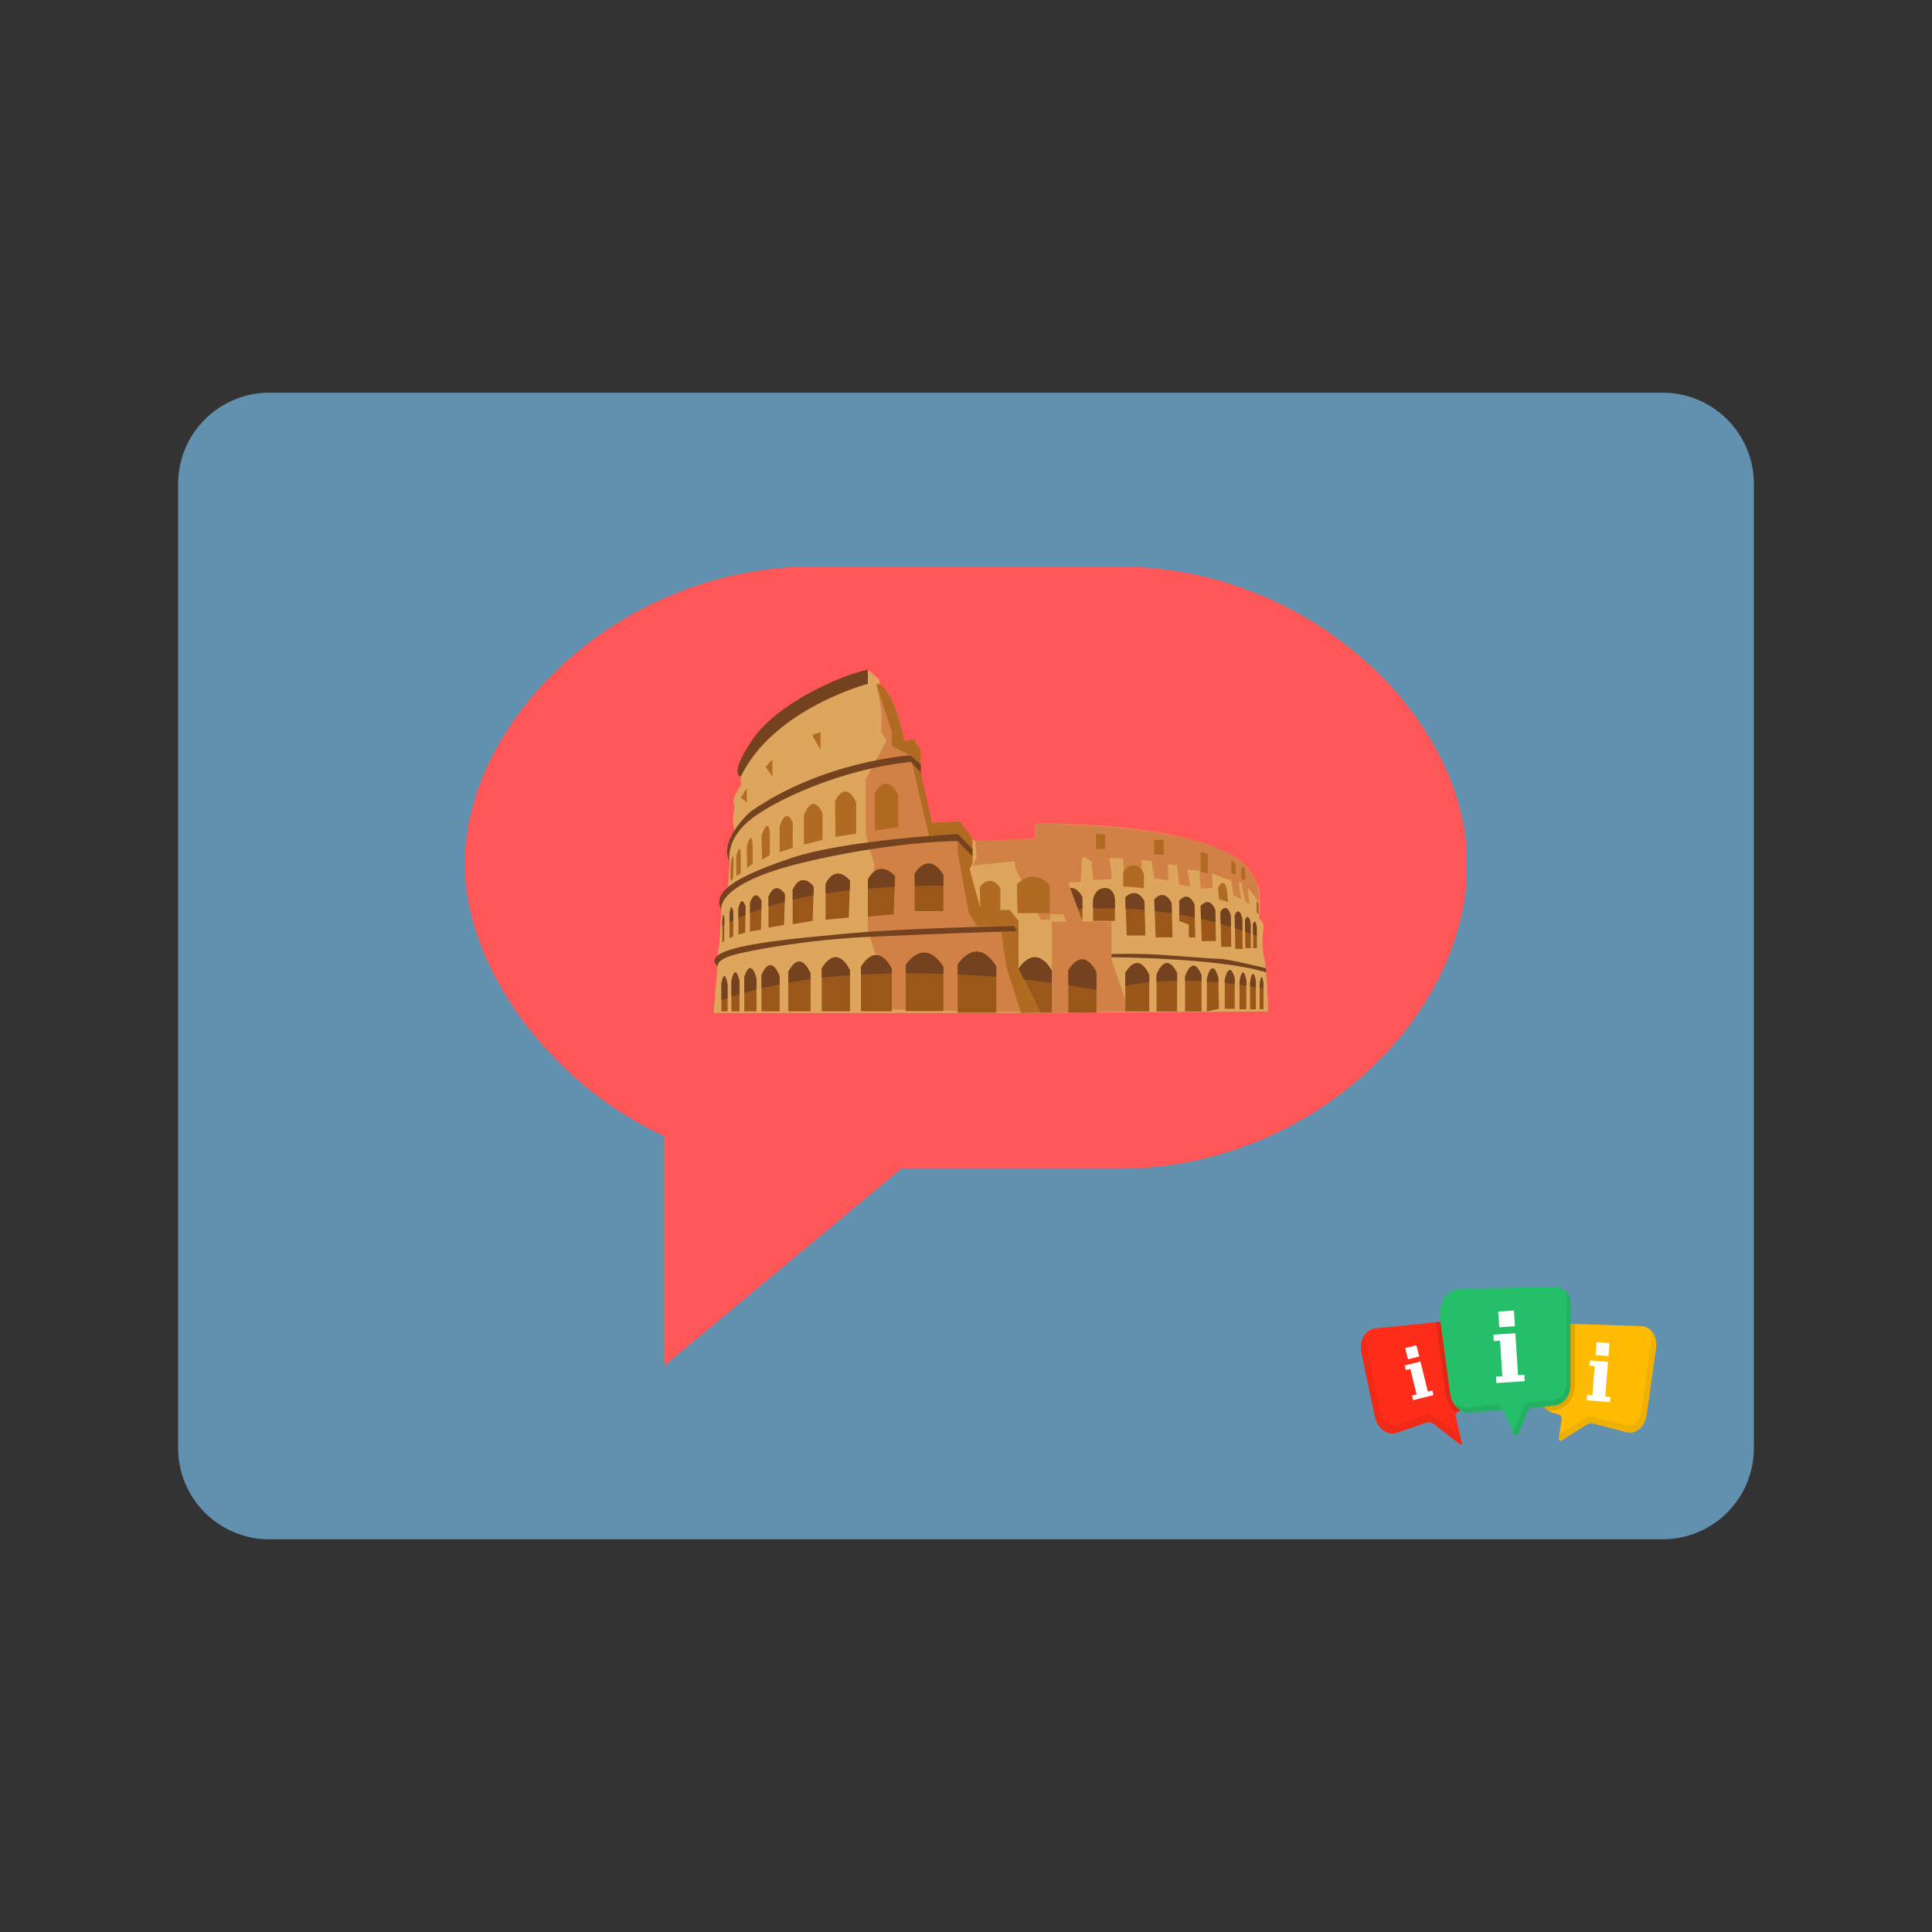 <svg version="1.2" preserveAspectRatio="xMidYMid meet" height="1080" viewBox="0 0 810 810" zoomAndPan="magnify" width="1080" xmlns:xlink="http://www.w3.org/1999/xlink" xmlns="http://www.w3.org/2000/svg"><rect x="0" y="0" width="810" height="810" fill="#333333" stroke="none"/><defs><clipPath id="d2c61261b5"><path d="M 74.672 164.629 L 735.688 164.629 L 735.688 645.371 L 74.672 645.371 Z M 74.672 164.629"></path></clipPath><clipPath id="43a821a904"><path d="M 112.922 164.629 L 697.078 164.629 C 707.223 164.629 716.953 168.66 724.125 175.832 C 731.297 183.008 735.328 192.734 735.328 202.879 L 735.328 607.121 C 735.328 617.266 731.297 626.992 724.125 634.168 C 716.953 641.34 707.223 645.371 697.078 645.371 L 112.922 645.371 C 102.777 645.371 93.047 641.34 85.875 634.168 C 78.703 626.992 74.672 617.266 74.672 607.121 L 74.672 202.879 C 74.672 192.734 78.703 183.008 85.875 175.832 C 93.047 168.66 102.777 164.629 112.922 164.629 Z M 112.922 164.629"></path></clipPath><clipPath id="1aa028895c"><path d="M 194.852 237.535 L 615 237.535 L 615 572.465 L 194.852 572.465 Z M 194.852 237.535"></path></clipPath><clipPath id="e4591bb06c"><path d="M 469.105 237.535 L 340.883 237.535 C 260.227 237.535 194.852 301.406 194.852 362.312 C 194.852 404.391 229.121 453.586 278.641 476.414 L 278.641 572.465 L 377.824 490.004 L 469.105 490.004 C 549.77 490.004 615.148 426.133 615.148 362.312 C 615.156 301.406 549.77 237.535 469.105 237.535 Z M 469.105 237.535"></path></clipPath><clipPath id="af659ec098"><path d="M 570 553 L 618 553 L 618 605.898 L 570 605.898 Z M 570 553"></path></clipPath><clipPath id="19f87c4415"><path d="M 570 559 L 613 559 L 613 605.898 L 570 605.898 Z M 570 559"></path></clipPath><clipPath id="98fa2950c9"><path d="M 646 554 L 694.984 554 L 694.984 605 L 646 605 Z M 646 554"></path></clipPath><clipPath id="79b138ab79"><path d="M 653 557 L 694.984 557 L 694.984 605 L 653 605 Z M 653 557"></path></clipPath><clipPath id="bbecfd50df"><path d="M 603 539.148 L 659 539.148 L 659 602 L 603 602 Z M 603 539.148"></path></clipPath><clipPath id="1849e3f47d"><path d="M 299 280.758 L 531.766 280.758 L 531.766 424.758 L 299 424.758 Z M 299 280.758"></path></clipPath><clipPath id="c3641aa4c4"><path d="M 362 286 L 528 286 L 528 424.758 L 362 424.758 Z M 362 286"></path></clipPath><clipPath id="b39ecff4c3"><path d="M 302 362 L 530 362 L 530 424.758 L 302 424.758 Z M 302 362"></path></clipPath><clipPath id="f65318fc57"><path d="M 306 286 L 528 286 L 528 424.758 L 306 424.758 Z M 306 286"></path></clipPath><clipPath id="55e5b18333"><path d="M 299 280.758 L 531 280.758 L 531 420 L 299 420 Z M 299 280.758"></path></clipPath></defs><g id="409c42fc7b"><g clip-path="url(#d2c61261b5)" clip-rule="nonzero"><g clip-path="url(#43a821a904)" clip-rule="nonzero"><path d="M 74.672 164.629 L 735.688 164.629 L 735.688 645.371 L 74.672 645.371 Z M 74.672 164.629" style="stroke:none;fill-rule:nonzero;fill:#6191ae;fill-opacity:1;"></path></g></g><g clip-path="url(#1aa028895c)" clip-rule="nonzero"><g clip-path="url(#e4591bb06c)" clip-rule="nonzero"><path d="M 194.852 237.535 L 614.816 237.535 L 614.816 572.465 L 194.852 572.465 Z M 194.852 237.535" style="stroke:none;fill-rule:nonzero;fill:#ff5757;fill-opacity:1;"></path></g></g><g clip-path="url(#af659ec098)" clip-rule="nonzero"><path d="M 605.875 553.965 L 576.48 556.953 C 572.375 557.371 569.734 562.164 570.812 567.254 L 576.445 593.867 C 577.504 598.875 581.711 602.012 585.562 600.676 L 597.754 596.438 C 599.047 595.988 600.477 596.332 601.629 597.367 L 612.207 605.605 C 612.539 605.859 612.926 605.52 612.824 605.059 L 610.422 593.957 C 610.203 592.949 610.633 591.961 611.41 591.691 L 613.652 590.914 C 616.652 589.871 618.316 586.059 617.477 582.168 L 612.691 560.07 C 611.871 556.285 608.934 553.656 605.875 553.965" style="stroke:none;fill-rule:nonzero;fill:#ff2c19;fill-opacity:1;"></path></g><g clip-path="url(#19f87c4415)" clip-rule="nonzero"><path d="M 612.824 605.059 L 612.102 601.711 L 601.055 593.516 C 600.121 592.824 598.938 592.637 597.855 593.016 L 587.383 596.652 C 581.285 598.812 579.949 596.383 578.262 589.848 L 572.629 563.234 C 572.328 561.805 572.32 560.402 572.551 559.109 C 570.902 561.066 570.145 564.105 570.812 567.254 L 576.445 593.867 C 577.504 598.875 581.711 602.012 585.562 600.676 L 597.754 596.438 C 599.047 595.988 600.477 596.332 601.629 597.367 L 612.207 605.605 C 612.539 605.859 612.926 605.52 612.824 605.059" style="stroke:none;fill-rule:nonzero;fill:#f02a17;fill-opacity:1;"></path></g><g clip-path="url(#98fa2950c9)" clip-rule="nonzero"><path d="M 688.105 555.977 L 656.355 554.93 C 653.121 554.824 650.246 557.648 649.68 561.488 L 646.379 583.891 C 645.797 587.832 647.84 591.531 651.066 592.375 L 653.484 593.004 C 654.316 593.219 654.848 594.176 654.695 595.199 L 653.543 603.031 C 653.438 603.746 654.047 604.27 654.59 603.938 L 664.824 597.492 C 665.84 596.777 667.043 596.535 668.184 596.832 L 681.941 600.418 C 685.746 601.41 689.574 598.273 690.238 593.617 L 694.301 565.074 C 694.977 560.344 692.094 556.105 688.105 555.977" style="stroke:none;fill-rule:nonzero;fill:#ffbb02;fill-opacity:1;"></path></g><g clip-path="url(#79b138ab79)" clip-rule="nonzero"><path d="M 692.133 557.801 C 692.5 559.027 692.613 560.391 692.414 561.801 L 688.348 590.344 C 687.59 596.215 685.191 598.602 680.055 597.145 L 668 594.004 C 666.906 593.719 665.75 593.898 664.781 594.508 L 653.785 601.391 L 653.543 603.031 C 653.438 603.746 654.047 604.27 654.59 603.938 L 664.824 597.492 C 665.84 596.777 667.043 596.535 668.184 596.832 L 681.941 600.418 C 685.746 601.41 689.574 598.273 690.238 593.617 L 694.301 565.074 C 694.711 562.195 693.805 559.5 692.133 557.801" style="stroke:none;fill-rule:nonzero;fill:#f0b002;fill-opacity:1;"></path></g><path d="M 610.582 592.461 C 610.762 592.098 611.051 591.816 611.41 591.691 L 611.426 591.688 C 610.969 591.871 610.816 592.078 610.582 592.461 M 612.453 591.332 L 613.652 590.914 C 616.652 589.871 618.316 586.059 617.477 582.168 L 612.691 560.07 C 612.066 557.195 610.227 554.988 608.039 554.227 L 655.633 554.953 C 652.703 555.254 650.203 557.938 649.68 561.488 L 646.379 583.891 C 646.062 586.039 646.523 588.109 647.531 589.691 L 612.453 591.332 M 648.711 591.094 C 648.285 590.715 647.91 590.277 647.594 589.789 C 647.914 590.277 648.289 590.715 648.711 591.094 M 660.281 555.059 L 658.395 554.996 L 660.281 555.059" style="stroke:none;fill-rule:nonzero;fill:#e3e3e3;fill-opacity:1;"></path><path d="M 610.582 592.461 C 608.125 590.605 606.395 587.535 606.039 583.922 L 602.031 554.355 L 603.91 554.164 L 608.039 554.227 C 610.227 554.988 612.066 557.195 612.691 560.07 L 617.477 582.168 C 618.316 586.059 616.652 589.871 613.652 590.914 L 612.453 591.332 L 612.445 591.332 L 611.734 591.582 C 611.617 591.617 611.516 591.652 611.426 591.688 L 611.41 591.691 C 611.051 591.816 610.762 592.098 610.582 592.461" style="stroke:none;fill-rule:nonzero;fill:#e32716;fill-opacity:1;"></path><path d="M 649.246 591.52 L 649.109 591.418 C 648.973 591.316 648.84 591.207 648.711 591.094 C 648.289 590.715 647.914 590.277 647.594 589.789 C 647.574 589.758 647.551 589.723 647.531 589.691 C 646.523 588.109 646.062 586.039 646.379 583.891 L 649.68 561.488 C 650.203 557.938 652.703 555.254 655.633 554.953 L 658.395 554.996 L 660.281 555.059 C 660.281 555.211 660.277 555.352 660.277 555.488 L 660.277 580.742 C 660.277 583.359 659.445 585.871 657.93 587.805 C 656.375 589.793 654.25 591 651.941 591.211 L 649.246 591.52" style="stroke:none;fill-rule:nonzero;fill:#e3a602;fill-opacity:1;"></path><g clip-path="url(#bbecfd50df)" clip-rule="nonzero"><path d="M 658.496 546.234 C 658.324 542.23 655.043 539.188 651.293 539.512 L 617.324 540.215 C 616.148 540.238 610.59 540.375 609.492 540.82 C 606.164 542.176 604.578 544.965 603.957 548.242 C 603.613 550.023 603.594 551.863 603.844 553.664 L 607.91 583.676 C 608.402 588.824 612.254 592.719 616.727 592.32 L 629.559 591.027 C 630 590.988 630.402 591.316 630.531 591.82 L 634.258 600.34 C 634.328 600.496 634.387 600.66 634.449 600.824 C 634.871 601.957 636.262 602.035 636.746 600.871 L 640.887 590.973 C 641.031 590.629 641.316 590.395 641.641 590.359 L 651.762 589.211 C 655.5 588.879 658.391 585.188 658.391 580.742 L 658.391 555.488 C 658.391 553.398 658.641 549.633 658.496 546.234" style="stroke:none;fill-rule:nonzero;fill:#25bf6a;fill-opacity:1;"></path></g><path d="M 628.891 589.641 C 628.766 589.141 628.359 588.812 627.922 588.852 L 615.09 590.145 C 612.859 590.34 610.781 589.469 609.199 587.91 C 610.785 590.781 613.605 592.598 616.727 592.32 L 629.504 591.035 L 628.891 589.641" style="stroke:none;fill-rule:nonzero;fill:#22b062;fill-opacity:1;"></path><path d="M 658.496 546.234 C 658.406 544.18 657.5 542.379 656.133 541.156 C 656.555 542.027 656.812 543.008 656.859 544.059 C 657.004 547.453 656.754 551.223 656.754 553.309 L 656.754 578.562 C 656.93 584.086 654.672 586.82 650.125 587.035 L 640.004 588.18 C 639.68 588.219 639.395 588.449 639.25 588.797 L 635.109 598.695 C 634.859 599.289 634.375 599.559 633.906 599.531 L 634.258 600.34 C 634.328 600.496 634.387 600.66 634.449 600.824 C 634.871 601.957 636.262 602.035 636.746 600.871 L 640.887 590.973 C 641.031 590.629 641.316 590.395 641.641 590.359 L 651.762 589.211 C 655.5 588.879 658.391 585.188 658.391 580.742 L 658.391 555.488 C 658.391 553.398 658.641 549.633 658.496 546.234" style="stroke:none;fill-rule:nonzero;fill:#22b062;fill-opacity:1;"></path><path d="M 634.723 549.453 L 628.141 549.871 L 628.559 556.457 L 635.141 556.039 L 634.723 549.453" style="stroke:none;fill-rule:nonzero;fill:#ffffff;fill-opacity:1;"></path><path d="M 636.438 576.539 L 635.496 561.68 L 635.324 558.973 L 628.746 559.391 L 626.113 559.559 L 626.281 562.266 L 628.918 562.098 L 629.859 576.957 L 627.227 577.121 L 627.398 579.828 L 630.031 579.664 L 636.609 579.246 L 639.242 579.078 L 639.074 576.371 L 636.438 576.539" style="stroke:none;fill-rule:nonzero;fill:#ffffff;fill-opacity:1;"></path><path d="M 593.855 564.016 L 589.137 565.176 L 590.297 569.898 L 595.016 568.738 L 593.855 564.016" style="stroke:none;fill-rule:nonzero;fill:#ffffff;fill-opacity:1;"></path><path d="M 598.629 583.438 L 596.012 572.781 L 595.535 570.84 L 590.812 572.004 L 588.926 572.469 L 589.402 574.41 L 591.293 573.945 L 593.906 584.598 L 592.02 585.062 L 592.496 587.004 L 594.387 586.539 L 599.105 585.375 L 600.992 584.91 L 600.516 582.973 L 598.629 583.438" style="stroke:none;fill-rule:nonzero;fill:#ffffff;fill-opacity:1;"></path><path d="M 674.793 563.129 L 669.367 562.695 L 668.938 568.125 L 674.363 568.559 L 674.793 563.129" style="stroke:none;fill-rule:nonzero;fill:#ffffff;fill-opacity:1;"></path><path d="M 673.023 585.453 L 673.992 573.207 L 674.172 570.977 L 668.746 570.547 L 666.574 570.371 L 666.398 572.605 L 668.57 572.777 L 667.598 585.023 L 665.426 584.852 L 665.25 587.082 L 667.418 587.254 L 672.844 587.688 L 675.016 587.859 L 675.191 585.629 L 673.023 585.453" style="stroke:none;fill-rule:nonzero;fill:#ffffff;fill-opacity:1;"></path><g clip-path="url(#1849e3f47d)" clip-rule="nonzero"><path d="M 436.387 424.641 L 436.414 424.691 L 299.152 424.691 L 301.055 402.012 C 300.828 397.441 301.543 396.453 301.543 396.453 L 302.449 381.551 L 302.207 380.754 L 302.07 379.379 L 305.191 372.402 L 305.898 361.238 L 305.191 358.508 L 305.547 354.742 L 307.918 348.199 C 306.535 342.363 308.082 338.363 308.082 338.363 C 305.953 334.871 310.57 329.574 310.57 329.574 L 310.57 325.59 L 309.594 323.84 L 322.191 304.656 L 363.852 280.758 L 368.695 285.02 L 368.695 287.16 C 374.605 288.922 379.227 310.52 379.227 310.52 L 383.031 309.91 L 386.074 314.324 L 386.074 325.59 L 390.793 345 L 402.516 344.238 L 407.691 351.547 L 408.91 352.766 L 434.004 351.547 L 434.004 345.305 C 434.004 345.305 519.734 343.637 526.965 370.805 C 526.965 370.805 528.922 371.184 527.906 385.188 C 527.906 385.188 530.238 386.406 529.73 389.25 C 529.223 392.09 529.02 398.18 530.137 402.238 C 531.254 406.301 531.66 424.059 531.66 424.059 Z M 436.387 424.641" style="stroke:none;fill-rule:nonzero;fill:#dea55c;fill-opacity:1;"></path></g><g clip-path="url(#c3641aa4c4)" clip-rule="nonzero"><path d="M 523.188 372.352 C 522.934 372.504 523.949 379.227 523.949 379.227 L 521.941 377.652 L 520.422 370.125 L 519.316 370.125 L 520.422 376.969 L 517.109 375.273 L 516.211 369.168 L 513.395 368.242 L 508.113 366.207 L 508.418 372.352 L 503.395 372.352 L 502.836 364.992 L 497.762 364.586 L 499.082 371.691 L 494.414 370.879 L 493.5 362.859 L 489.742 362.266 L 489.742 369.164 L 483.922 368.137 L 482.84 361.055 L 478.68 360.527 L 478.746 364.785 L 471.195 365.105 L 470.867 359.914 L 465.082 359.711 L 466.227 368.594 L 458.285 368.898 L 457.625 361.285 C 457.625 361.285 454.148 358.469 453.793 359.609 C 453.438 360.754 453.438 364.254 453.438 364.254 L 453.055 369.809 L 447.879 369.961 L 453.898 386.391 L 465.996 386.391 L 465.996 402.234 L 471.781 418.98 L 471.781 424.055 L 440.98 424.512 L 440.98 386.395 L 447.008 386.395 L 445.801 383.324 L 440.625 383.324 L 440.117 385.594 L 436.414 385.594 L 425.809 364.281 L 425.402 361.035 L 407.695 362.859 L 409.469 359.41 L 408.91 352.762 L 434.004 351.543 L 434.004 345.301 C 434.004 345.301 501.859 344.895 521.219 361.691 C 521.219 361.691 528.879 368.75 527.805 378.238 C 527.805 378.242 523.441 372.199 523.188 372.352 Z M 427.027 386.102 L 423.375 381.551 L 419.418 381.551 L 410.805 380.164 L 406.477 364.301 L 407.695 362.02 L 407.695 351.547 L 402.52 344.238 L 390.797 345 L 386.078 325.59 L 386.078 314.324 L 383.035 309.91 L 379.227 310.52 C 379.227 310.52 374.355 287.152 367.43 286.848 L 369.559 297.809 L 369.559 306.941 L 371.613 310.637 L 367.426 318.438 L 362.965 326.73 L 362.965 349.605 L 366.641 362.859 L 363.852 384.273 L 363.852 389.984 L 367.426 401.324 L 367.426 423.145 L 436.16 424.516 L 427.027 406.133 Z M 427.027 386.102" style="stroke:none;fill-rule:nonzero;fill:#d18146;fill-opacity:1;"></path></g><g clip-path="url(#b39ecff4c3)" clip-rule="nonzero"><path d="M 395.516 366.922 L 395.516 381.992 L 383.488 381.992 L 383.488 366.16 C 390.34 356.418 395.516 366.922 395.516 366.922 Z M 401.527 404.281 L 401.527 424.516 L 417.691 424.516 L 417.691 405.254 C 417.691 405.254 410.734 391.832 401.527 404.281 Z M 447.883 406.859 L 447.883 424.516 L 459.707 424.516 L 459.707 407.707 C 459.707 407.707 454.617 395.988 447.883 406.859 Z M 471.785 407.969 L 471.785 424.059 L 481.832 424.059 L 481.832 408.742 C 481.828 408.742 477.508 398.07 471.785 407.969 Z M 484.875 408.742 L 484.875 424.059 L 493.5 424.059 L 493.5 407.969 C 488.586 398.07 484.875 408.742 484.875 408.742 Z M 496.852 409.586 L 496.852 424.059 L 503.75 424.059 L 503.75 408.855 C 499.82 399.496 496.852 409.586 496.852 409.586 Z M 505.984 410.426 L 505.984 424.059 L 511.059 422.941 L 510.754 409.738 C 508.039 400.926 505.984 410.426 505.984 410.426 Z M 513.492 410.688 L 513.492 422.941 L 517.652 422.941 L 517.652 410.07 C 515.285 402.148 513.492 410.688 513.492 410.688 Z M 519.684 411.504 L 519.684 423.145 L 522.527 423.145 L 522.527 410.914 C 520.906 403.391 519.684 411.504 519.684 411.504 Z M 524.098 411.965 L 524.098 423.145 L 526.535 423.145 L 526.535 411.402 C 525.148 404.172 524.098 411.965 524.098 411.965 Z M 528.109 413 L 528.109 423.145 L 529.73 423.145 L 529.73 412.484 C 528.809 405.926 528.109 413 528.109 413 Z M 427.027 406.133 L 436.16 424.516 L 440.98 424.516 L 440.98 407.016 C 440.98 407.016 434.977 394.82 427.027 406.133 Z M 379.734 404.477 L 379.734 423.906 L 395.516 423.906 L 395.516 405.414 C 395.516 405.414 388.723 392.523 379.734 404.477 Z M 360.957 405.305 L 360.957 424.008 L 373.898 424.008 L 373.898 406.203 C 373.898 406.203 368.328 393.793 360.957 405.305 Z M 344.52 406.027 L 344.52 424.008 L 356.391 424.008 L 356.391 406.891 C 356.391 406.891 351.281 394.965 344.52 406.027 Z M 330.512 407.477 L 330.512 424.008 L 339.848 424.008 L 339.848 408.27 C 339.848 408.27 335.828 397.305 330.512 407.477 Z M 319.273 408.684 L 319.273 424.008 L 326.859 424.008 L 326.859 409.418 C 326.859 409.418 323.594 399.25 319.273 408.684 Z M 312.043 409.648 L 312.043 424.008 L 317.164 424.008 L 317.164 410.34 C 317.168 410.336 314.961 400.812 312.043 409.648 Z M 306.664 411.035 L 306.664 424.008 L 310.035 424.008 L 310.035 411.66 C 310.035 411.66 308.586 403.051 306.664 411.035 Z M 302.449 412.305 L 302.449 424.008 L 305.039 424.008 L 305.039 412.867 C 305.039 412.867 303.926 405.102 302.449 412.305 Z M 363.852 368.746 L 363.852 384.273 L 374.66 383.363 L 375.27 367.379 C 375.27 367.379 368.875 359.613 363.852 368.746 Z M 346.141 370.578 L 346.141 385.594 L 355.844 384.711 L 356.391 369.254 C 356.391 369.254 350.652 361.746 346.141 370.578 Z M 332.34 373.004 L 332.34 387.473 L 340.695 386.094 L 341.168 371.773 C 341.168 371.773 336.223 364.82 332.34 373.004 Z M 322.191 375.98 L 322.191 388.918 L 328.723 387.75 L 329.09 374.879 C 329.09 374.879 325.227 368.629 322.191 375.98 Z M 314.453 378.754 L 314.453 390.516 L 319.016 389.781 L 319.273 377.719 C 319.273 377.719 316.574 371.859 314.453 378.754 Z M 312.574 380.078 C 312.574 380.078 310.898 374.535 309.582 381.059 L 309.582 391.809 L 312.422 391.035 Z M 307.477 382.457 C 307.477 382.457 306.566 377.316 305.852 383.363 L 305.852 393.332 L 307.391 392.617 Z M 303.668 385.352 C 303.668 385.352 303.215 380.719 302.855 386.172 L 302.855 395.16 L 303.629 394.516 Z M 453.793 376.129 C 453.793 376.129 451.766 371.867 448.719 372.402 L 453.793 386.102 Z M 463.156 372.355 C 458.895 372.512 458.285 377.172 458.285 377.172 L 458.285 386.102 L 467.418 386.102 L 467.418 377.375 C 467.418 377.375 467.418 372.199 463.156 372.355 Z M 480.207 392.191 L 479.801 377.879 C 476.352 371.285 471.785 376.258 471.785 376.258 L 472.395 392.188 L 480.207 392.188 Z M 491.207 378.691 C 488.086 372.098 483.961 377.07 483.961 377.07 L 484.512 393 L 491.574 393 Z M 509.48 381.387 C 506.852 375.32 503.371 379.895 503.371 379.895 L 503.832 394.551 L 509.789 394.551 Z M 515.988 383.824 C 514.129 377.754 511.668 382.328 511.668 382.328 L 511.996 396.988 L 516.207 396.988 Z M 520.82 385.168 C 519.457 379.336 517.656 383.734 517.656 383.734 L 517.895 397.824 L 520.98 397.824 Z M 524.43 397.52 L 524.309 386.992 C 523.293 382.141 521.941 385.801 521.941 385.801 L 522.121 397.52 Z M 525.293 387.523 L 525.414 397.52 L 526.969 397.52 L 526.887 388.543 C 526.199 384.402 525.293 387.523 525.293 387.523 Z M 498.473 393.004 L 501.113 393.004 L 500.789 379.242 C 498.047 372.902 494.414 377.684 494.414 377.684 L 494.414 386.102 L 498.371 387.625 Z M 498.473 393.004" style="stroke:none;fill-rule:nonzero;fill:#9a5719;fill-opacity:1;"></path></g><g clip-path="url(#f65318fc57)" clip-rule="nonzero"><path d="M 427.027 406.133 L 436.16 424.516 L 428.094 424.695 L 421.926 405.457 L 419.418 388.355 L 409.609 388.234 L 406.172 382.848 L 401.531 357.602 L 401.531 349.691 L 389.504 350.504 L 381.613 316.688 L 373.898 312.73 L 373.898 306.945 L 367.426 286.848 C 374.117 286.059 379.227 310.52 379.227 310.52 L 383.031 309.91 L 386.078 314.324 L 386.078 323.988 L 390.797 344.996 L 402.52 344.238 L 407.695 351.543 L 407.695 362.016 L 406.477 364.301 L 410.801 380.164 L 410.953 380.188 L 410.801 371.863 C 415.707 365.785 419.414 372.336 419.414 372.336 L 419.414 381.551 L 423.371 381.551 L 427.027 386.102 Z M 326.859 346.512 L 326.859 357.254 L 332.34 355.453 L 332.34 344.922 C 332.34 344.922 329.762 337.664 326.859 346.512 Z M 323.812 325.59 L 323.812 318.434 L 321.008 321.48 Z M 319.273 350.395 L 319.477 360.449 L 322.75 358.508 L 322.75 348.805 C 322.75 348.805 322.102 342.121 319.273 350.395 Z M 337.059 341.574 L 337.059 354.133 L 344.82 352.121 L 344.82 340.891 C 344.82 340.891 341.168 331.805 337.059 341.574 Z M 343.984 306.941 L 340.484 308.082 L 343.984 314.324 Z M 313.082 354.98 L 313.227 363.883 L 315.543 362.16 L 315.543 353.574 C 315.543 353.574 315.082 347.656 313.082 354.98 Z M 350.098 335.812 L 350.281 350.836 L 358.98 349.512 L 358.98 336.551 C 358.98 336.547 355.156 326.387 350.098 335.812 Z M 306.32 362.062 L 306.215 369.426 L 307.391 368.23 L 307.566 360.891 C 307.566 360.891 307.461 355.828 306.32 362.062 Z M 308.617 359.312 L 308.727 367.379 L 310.57 366.039 L 310.57 358 C 310.57 358 310.207 352.457 308.617 359.312 Z M 313.082 330.461 L 310.645 334.344 L 313.082 336.398 Z M 526.777 377.652 L 526.777 382.676 L 527.805 383.094 L 527.805 378.871 Z M 516.16 361.746 L 516.309 366.043 L 518.059 366.73 L 518.059 362.773 C 518.062 362.773 516.73 359.727 516.16 361.746 Z M 510.652 372.355 L 511.059 376.969 L 514.914 378.242 L 514.305 372.355 C 512.68 367.336 510.652 372.355 510.652 372.355 Z M 520.422 364.75 L 520.422 368.289 L 522.02 369.168 L 522.02 364.941 C 520.953 361.25 520.422 364.75 520.422 364.75 Z M 503.398 365.398 L 506.391 366.207 L 506.391 357.938 L 503.398 357.176 Z M 475.031 362.859 C 471.582 362.961 470.871 365.906 470.871 365.906 L 470.871 371.59 L 479.598 372.352 L 479.598 366.414 C 479.598 366.414 478.48 362.762 475.031 362.859 Z M 483.922 358.32 L 487.879 358.32 L 487.879 352.152 L 483.922 352.152 Z M 426.344 370.754 L 426.621 382.844 L 440.117 382.844 L 440.117 371.348 C 440.117 371.348 434.191 363.168 426.344 370.754 Z M 459.453 355.922 L 463.41 355.922 L 463.41 349.945 L 459.453 349.602 Z M 366.641 332.668 L 366.844 348.195 L 376.586 346.824 L 376.586 333.43 C 376.586 333.43 372.309 322.926 366.641 332.668 Z M 366.641 332.668" style="stroke:none;fill-rule:nonzero;fill:#b16a22;fill-opacity:1;"></path></g><g clip-path="url(#55e5b18333)" clip-rule="nonzero"><path d="M 425.199 388.234 L 426.344 390.363 C 426.344 390.363 389.426 391.582 363.852 392.801 C 338.277 394.02 313.461 398.508 306.664 400.641 C 299.863 402.773 300.977 405.207 300.977 405.207 C 291.918 396.91 329.016 393.863 354.793 391.43 C 380.57 388.996 425.199 388.234 425.199 388.234 Z M 336.754 361.629 C 374.355 352.609 401.527 352.609 401.527 352.609 L 407.695 358.953 L 407.695 355.883 L 401.527 349.684 C 401.527 349.684 354.305 352.043 331.426 359.84 C 308.547 367.637 298.289 373.801 302.449 381.551 C 302.449 381.551 299.152 370.648 336.754 361.629 Z M 313.691 344.391 C 323.434 336.016 352.281 322.469 381.965 319.422 L 386.078 323.988 L 386.078 320.539 L 381.609 316.684 C 381.609 316.684 344.668 319.117 314.453 340.43 C 314.453 340.43 300.977 352.508 305.902 361.238 C 305.902 361.238 303.949 352.766 313.691 344.391 Z M 310.57 325.59 C 324.422 297.047 363.852 286.695 363.852 286.695 L 363.852 280.758 C 352.129 283.191 325.793 294.914 315.543 309.984 C 305.293 325.055 310.57 325.59 310.57 325.59 Z M 530.711 405.93 C 530.711 405.93 514.863 401.98 511.059 401.98 C 507.25 401.98 487.41 400.145 480.203 399.977 C 473 399.812 465.996 399.977 465.996 399.977 L 465.996 401.324 C 465.996 401.324 511.645 401.582 530.875 407.695 Z M 322.191 375.98 L 322.191 380.082 C 324.398 379.379 326.672 378.723 329 378.105 L 329.094 374.879 C 329.09 374.879 325.227 368.629 322.191 375.98 Z M 332.34 373.004 L 332.34 377.266 C 332.652 377.188 332.965 377.113 333.281 377.039 C 335.805 376.445 338.406 375.902 341.051 375.41 L 341.168 371.773 C 341.168 371.773 336.223 364.82 332.34 373.004 Z M 314.453 378.754 L 314.453 382.809 C 315.996 382.207 317.578 381.629 319.199 381.07 L 319.273 377.719 C 319.273 377.719 316.574 371.859 314.453 378.754 Z M 346.141 370.578 L 346.141 374.539 C 349.426 374.023 352.812 373.586 356.25 373.223 L 356.391 369.258 C 356.391 369.254 350.652 361.746 346.141 370.578 Z M 363.852 368.746 L 363.852 372.547 C 367.809 372.238 371.566 371.984 375.098 371.789 L 375.266 367.375 C 375.27 367.379 368.875 359.613 363.852 368.746 Z M 309.578 381.059 L 309.578 384.844 C 310.539 384.414 311.52 383.992 312.523 383.578 L 312.574 380.078 C 312.574 380.078 310.898 374.535 309.578 381.059 Z M 305.852 383.363 L 305.852 386.617 C 306.371 386.352 306.902 386.09 307.445 385.832 L 307.477 382.453 C 307.477 382.457 306.566 377.316 305.852 383.363 Z M 302.855 386.168 L 302.855 388.207 C 303.117 388.059 303.387 387.91 303.66 387.766 L 303.668 385.352 C 303.668 385.352 303.215 380.715 302.855 386.168 Z M 526.922 392.469 L 526.887 388.539 C 526.199 384.402 525.293 387.523 525.293 387.523 L 525.344 391.852 C 525.871 392.059 526.398 392.262 526.922 392.469 Z M 506.02 385.824 C 507.219 386.117 508.414 386.426 509.605 386.746 L 509.48 381.387 C 506.852 375.32 503.371 379.895 503.371 379.895 L 503.539 385.238 C 504.367 385.43 505.195 385.621 506.02 385.824 Z M 516.07 388.621 L 515.992 383.82 C 514.133 377.754 511.668 382.328 511.668 382.328 L 511.781 387.344 C 513.219 387.754 514.652 388.18 516.07 388.621 Z M 520.883 390.219 L 520.82 385.168 C 519.457 379.336 517.656 383.734 517.656 383.734 L 517.75 389.16 C 518.801 389.504 519.848 389.855 520.883 390.219 Z M 522.215 390.688 C 522.93 390.941 523.648 391.207 524.359 391.477 L 524.309 386.996 C 523.289 382.145 521.941 385.801 521.941 385.801 L 522.016 390.621 C 522.082 390.641 522.148 390.664 522.215 390.688 Z M 500.789 379.242 C 498.047 372.902 494.414 377.684 494.414 377.684 L 494.414 383.41 C 496.598 383.789 498.766 384.203 500.918 384.66 Z M 467.418 377.375 C 467.418 377.375 467.418 372.199 463.156 372.355 C 458.895 372.512 458.285 377.172 458.285 377.172 L 458.285 380.871 C 460.641 380.793 463.066 380.762 465.52 380.789 C 466.152 380.793 466.781 380.805 467.418 380.816 Z M 453.793 381.09 L 453.793 376.129 C 453.793 376.129 451.766 371.867 448.719 372.402 L 451.984 381.223 C 452.527 381.18 453.133 381.133 453.793 381.09 Z M 383.488 366.16 L 383.488 371.418 C 384.508 371.383 385.5 371.359 386.465 371.34 C 388.09 371.305 389.648 371.285 391.129 371.285 C 392.672 371.285 394.137 371.305 395.516 371.344 L 395.516 366.922 C 395.516 366.922 390.34 356.418 383.488 366.16 Z M 491.312 382.902 L 491.207 378.691 C 488.086 372.098 483.961 377.07 483.961 377.07 L 484.129 381.938 C 486.539 382.215 488.934 382.535 491.312 382.902 Z M 477.121 381.277 C 478.047 381.348 478.977 381.426 479.902 381.508 L 479.801 377.879 C 476.352 371.281 471.785 376.254 471.785 376.254 L 471.965 380.969 C 473.684 381.051 475.406 381.152 477.121 381.277 Z M 427.027 406.133 L 429.266 410.637 C 432 410.93 434.719 411.242 437.406 411.582 C 438.641 411.738 439.832 411.895 440.98 412.047 L 440.98 407.016 C 440.98 407.016 434.977 394.82 427.027 406.133 Z M 344.52 406.027 L 344.52 409.945 C 347.766 409.57 351.082 409.246 354.434 408.984 C 355.086 408.934 355.738 408.887 356.391 408.84 L 356.391 406.891 C 356.391 406.891 351.281 394.965 344.52 406.027 Z M 401.527 404.281 L 401.527 408.531 C 403.98 408.641 406.434 408.773 408.879 408.922 C 411.824 409.105 414.762 409.316 417.691 409.555 L 417.691 405.258 C 417.691 405.254 410.734 391.832 401.527 404.281 Z M 379.734 404.477 L 379.734 408.055 C 380.027 408.055 380.316 408.051 380.609 408.051 C 385.559 408.051 390.535 408.137 395.516 408.297 L 395.516 405.414 C 395.516 405.414 388.723 392.523 379.734 404.477 Z M 360.957 405.305 L 360.957 408.551 C 364.82 408.336 368.758 408.191 372.73 408.121 C 373.117 408.117 373.508 408.113 373.898 408.105 L 373.898 406.203 C 373.898 406.203 368.328 393.793 360.957 405.305 Z M 312.043 409.648 L 312.043 416.25 C 313 415.973 313.973 415.699 314.957 415.434 C 315.688 415.238 316.426 415.047 317.168 414.859 L 317.168 410.34 C 317.168 410.336 314.961 400.812 312.043 409.648 Z M 306.664 411.035 L 306.664 417.93 C 306.699 417.914 306.734 417.902 306.77 417.891 C 307.828 417.539 308.922 417.188 310.035 416.848 L 310.035 411.66 C 310.035 411.66 308.586 403.051 306.664 411.035 Z M 330.512 407.477 L 330.512 411.996 C 333.195 411.52 335.941 411.078 338.738 410.688 C 339.105 410.637 339.477 410.586 339.848 410.535 L 339.848 408.27 C 339.848 408.27 335.828 397.305 330.512 407.477 Z M 319.273 408.684 L 319.273 414.34 C 321.73 413.746 324.262 413.195 326.859 412.684 L 326.859 409.418 C 326.859 409.418 323.594 399.25 319.273 408.684 Z M 471.785 407.969 L 471.785 413.32 C 472.434 413.191 473.098 413.062 473.77 412.945 C 476.328 412.492 479.039 412.121 481.832 411.836 L 481.832 408.742 C 481.828 408.742 477.508 398.07 471.785 407.969 Z M 447.883 406.859 L 447.883 413.043 C 451.25 413.562 454.035 414.035 456.129 414.414 C 457.527 414.664 458.727 414.891 459.707 415.082 L 459.707 407.707 C 459.707 407.707 454.617 395.988 447.883 406.859 Z M 524.098 411.965 L 524.098 413.551 C 524.91 413.68 525.719 413.812 526.535 413.953 L 526.535 411.402 C 525.148 404.172 524.098 411.965 524.098 411.965 Z M 528.109 413 L 528.109 414.227 C 528.648 414.324 529.191 414.422 529.73 414.523 L 529.73 412.484 C 528.809 405.926 528.109 413 528.109 413 Z M 513.492 410.688 L 513.492 412.141 C 514.875 412.285 516.262 412.445 517.652 412.625 L 517.652 410.07 C 515.285 402.148 513.492 410.688 513.492 410.688 Z M 519.684 411.504 L 519.684 412.891 C 520.219 412.965 520.75 413.039 521.285 413.117 C 521.695 413.176 522.113 413.242 522.527 413.305 L 522.527 410.918 C 520.906 403.391 519.684 411.504 519.684 411.504 Z M 302.449 412.305 L 302.449 419.438 C 303.285 419.117 304.148 418.801 305.039 418.488 L 305.039 412.867 C 305.039 412.867 303.926 405.102 302.449 412.305 Z M 505.984 410.426 L 505.984 411.504 C 507.574 411.605 509.18 411.73 510.805 411.879 L 510.754 409.738 C 508.039 400.926 505.984 410.426 505.984 410.426 Z M 484.875 408.742 L 484.875 411.566 C 487.676 411.355 490.555 411.227 493.5 411.184 L 493.5 407.969 C 488.586 398.07 484.875 408.742 484.875 408.742 Z M 496.852 409.586 L 496.852 411.176 C 499.117 411.191 501.422 411.262 503.75 411.379 L 503.75 408.855 C 499.82 399.496 496.852 409.586 496.852 409.586 Z M 496.852 409.586" style="stroke:none;fill-rule:nonzero;fill:#75421f;fill-opacity:1;"></path></g></g></svg>
